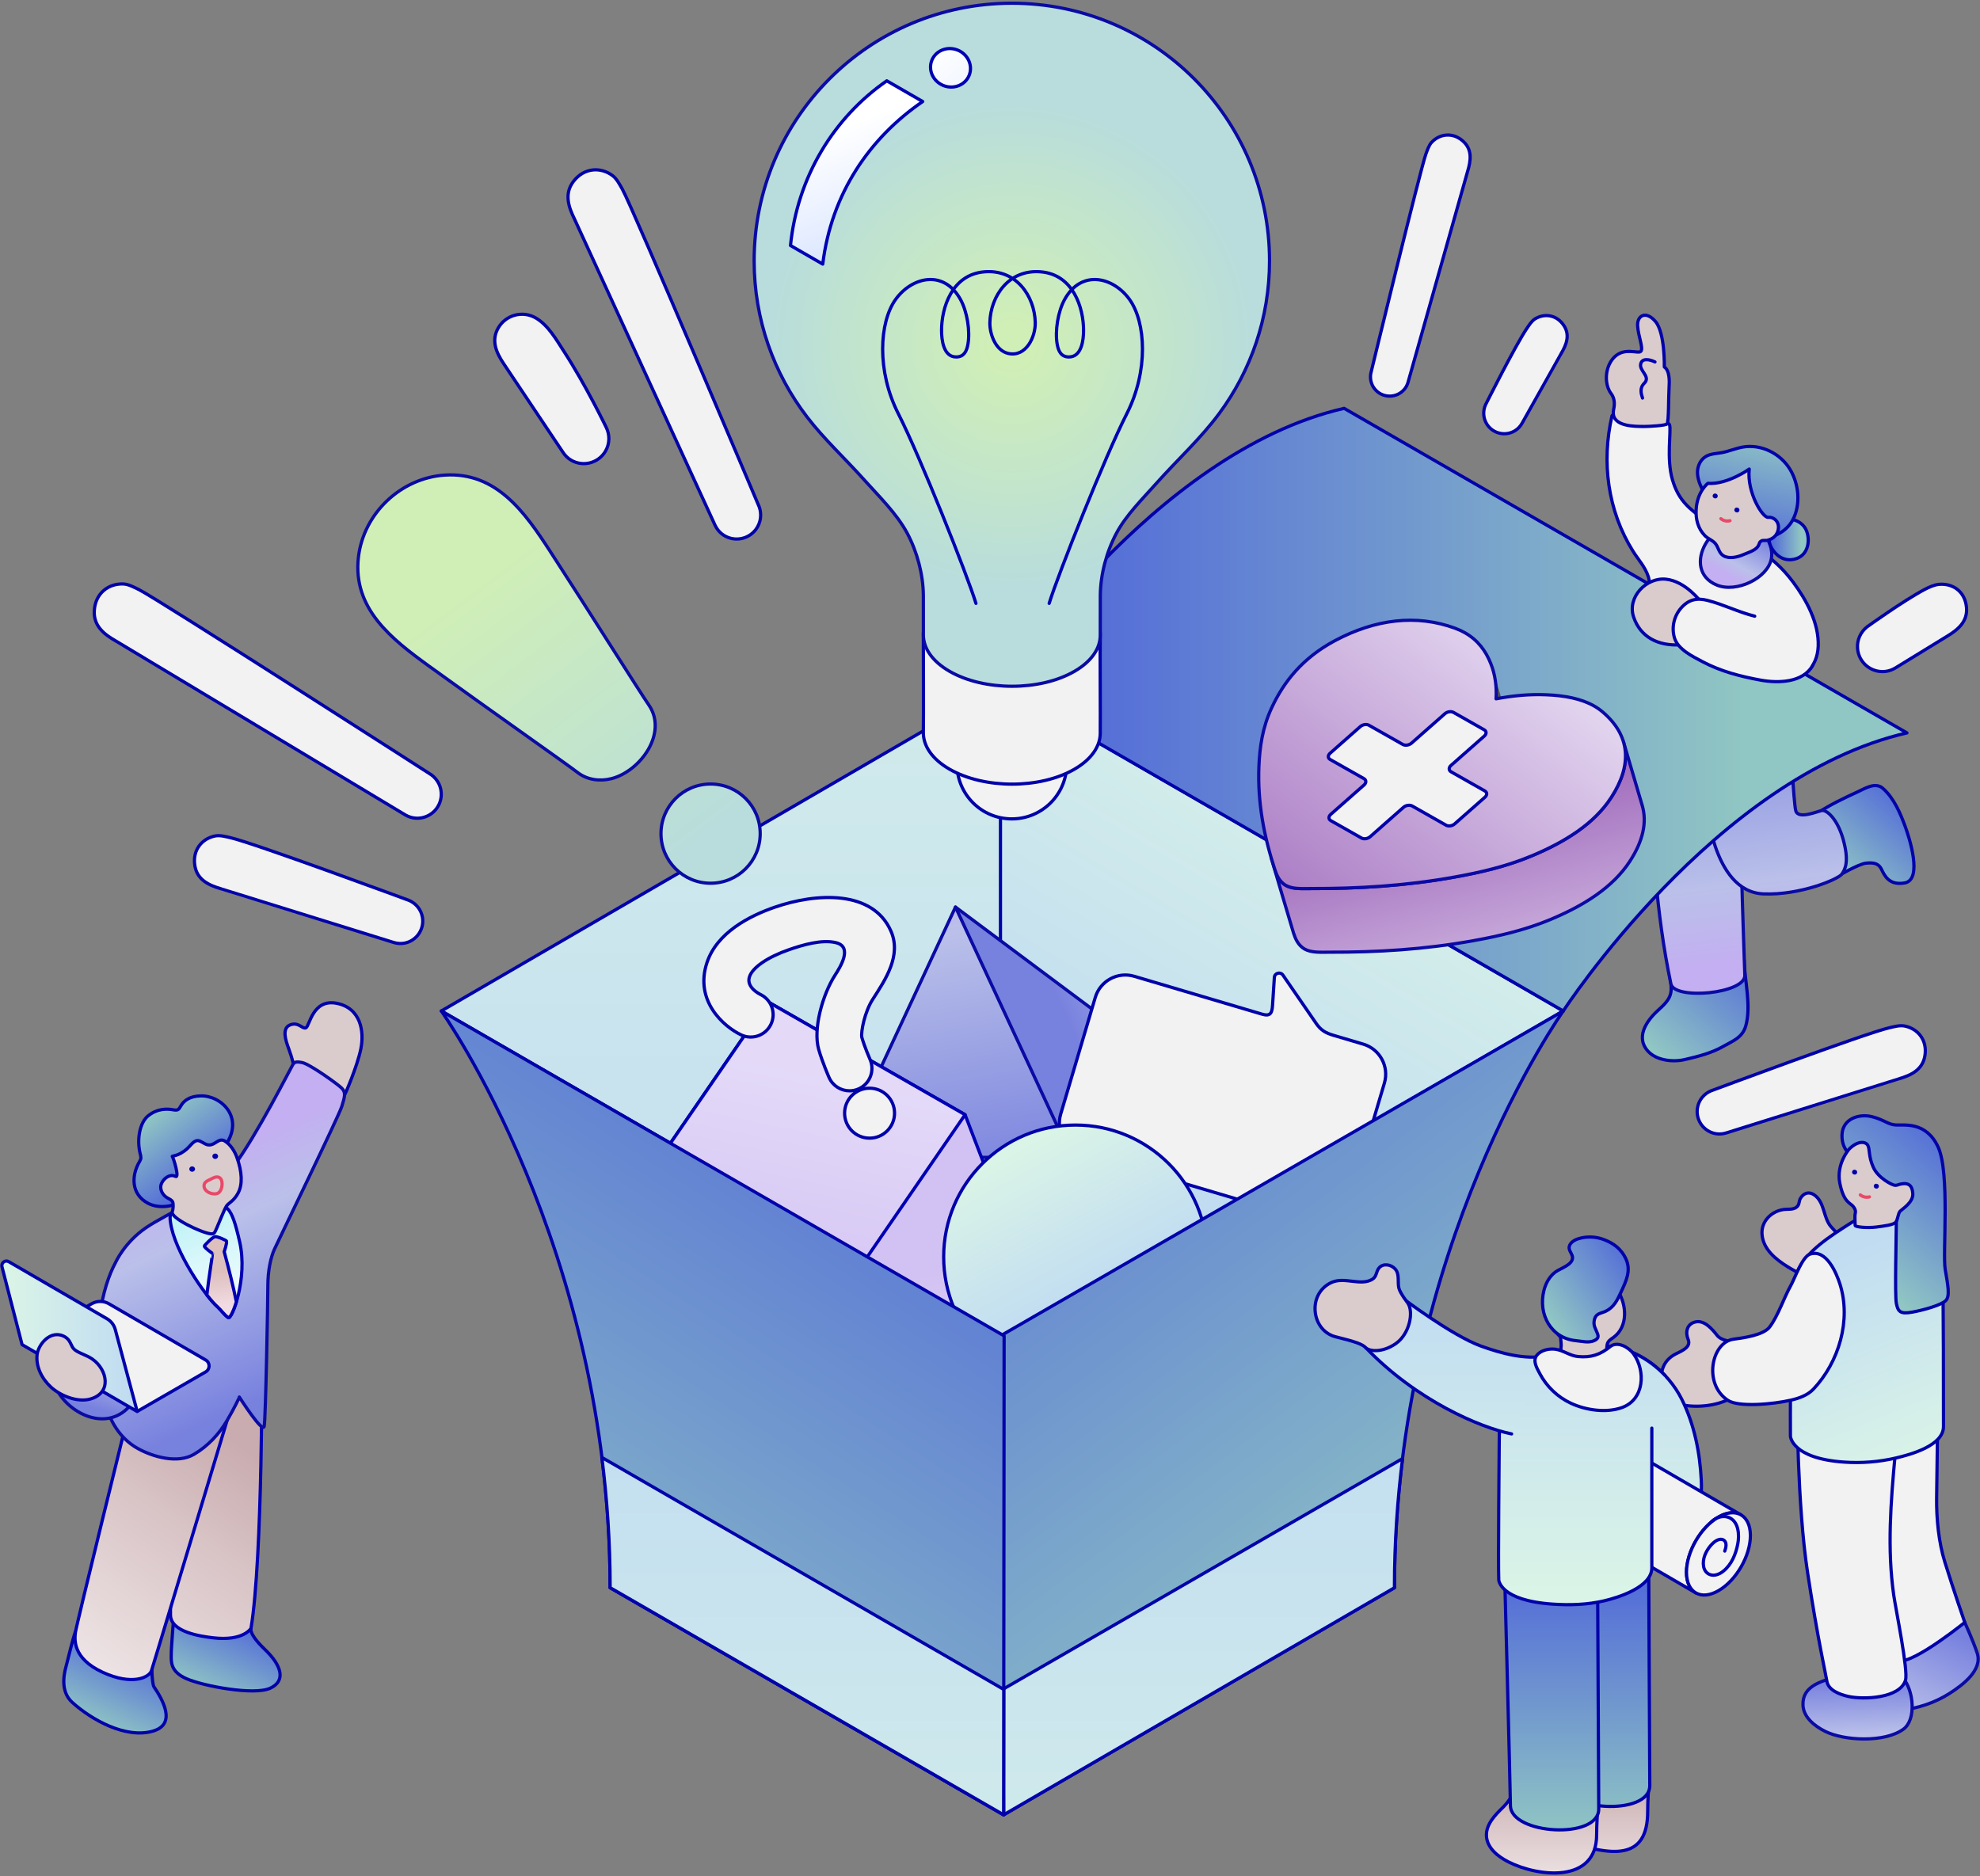 <svg xmlns="http://www.w3.org/2000/svg" width="306" height="290" xmlns:xlink="http://www.w3.org/1999/xlink" viewBox="0 0 306 290"><rect x="0" y="0" width="306" height="290" fill="#808080" stroke="none"/><defs><style>.cls-1,.cls-2,.cls-3{fill:none;}.cls-4{fill:#454545;}.cls-5{isolation:isolate;}.cls-6{fill:#f2f2f2;}.cls-6,.cls-7,.cls-8,.cls-9,.cls-10,.cls-11,.cls-12,.cls-13,.cls-14,.cls-15,.cls-16,.cls-17,.cls-18,.cls-19,.cls-20,.cls-21,.cls-22,.cls-23,.cls-24,.cls-25,.cls-26,.cls-27,.cls-28,.cls-29,.cls-30,.cls-31,.cls-32,.cls-33,.cls-34,.cls-2,.cls-3,.cls-35,.cls-36,.cls-37,.cls-38,.cls-39,.cls-40,.cls-41,.cls-42,.cls-43,.cls-44,.cls-45,.cls-46,.cls-47,.cls-48,.cls-49,.cls-50,.cls-51,.cls-52,.cls-53,.cls-54,.cls-55,.cls-56{stroke-linecap:round;stroke-linejoin:round;stroke-width:.5px;}.cls-6,.cls-7,.cls-8,.cls-11,.cls-12,.cls-13,.cls-14,.cls-15,.cls-16,.cls-17,.cls-18,.cls-19,.cls-20,.cls-21,.cls-22,.cls-23,.cls-24,.cls-25,.cls-26,.cls-27,.cls-28,.cls-29,.cls-30,.cls-31,.cls-32,.cls-33{stroke:#0202aa;}.cls-7{fill:url(#grad27);}.cls-8{fill:url(#grad34);}.cls-9{fill:url(#grad10);}.cls-9,.cls-10,.cls-2,.cls-35,.cls-36,.cls-37,.cls-41,.cls-42,.cls-43,.cls-44,.cls-45,.cls-46{stroke:#0000b4;}.cls-10{fill:url(#grad13);}.cls-11{fill:#dacccc;}.cls-12{fill:url(#grad34-10);}.cls-13{fill:url(#grad27-11);}.cls-14{fill:url(#grad27-14);}.cls-15{fill:url(#grad27-13);}.cls-16{fill:url(#grad27-10);}.cls-17{fill:url(#grad27-12);}.cls-18{fill:url(#grad34-4);}.cls-19{fill:url(#grad34-3);}.cls-20{fill:url(#grad34-2);}.cls-21{fill:url(#grad34-6);}.cls-22{fill:url(#grad34-9);}.cls-23{fill:url(#grad34-8);}.cls-24{fill:url(#grad34-7);}.cls-25{fill:url(#grad34-5);}.cls-26{fill:url(#grad27-7);}.cls-27{fill:url(#grad27-6);}.cls-28{fill:url(#grad27-5);}.cls-29{fill:url(#grad27-3);}.cls-30{fill:url(#grad27-4);}.cls-31{fill:url(#grad27-2);}.cls-32{fill:url(#grad27-8);}.cls-33{fill:url(#grad27-9);}.cls-34{fill:url(#grad11);}.cls-34,.cls-38,.cls-39,.cls-40,.cls-47,.cls-48,.cls-49,.cls-50,.cls-51,.cls-52,.cls-53,.cls-54,.cls-55,.cls-56{stroke:#0a0aa4;}.cls-3{stroke:#e94969;}.cls-57{fill:#4a4a4a;}.cls-58{fill:#0202aa;}.cls-35{fill:url(#grad6);}.cls-36{fill:url(#grad7);}.cls-37{fill:url(#grad8);}.cls-38{fill:url(#grad2);}.cls-39{fill:url(#grad5);}.cls-40{fill:url(#grad9);}.cls-41{fill:url(#grad8-3);}.cls-42{fill:url(#grad8-4);}.cls-43{fill:url(#grad8-2);}.cls-44{fill:url(#grad10-2);}.cls-45{fill:url(#grad13-2);}.cls-46{fill:url(#grad13-3);}.cls-59{fill:#484848;}.cls-60{clip-path:url(#clippath);}.cls-47{fill:url(#grad5-5);}.cls-48{fill:url(#grad5-4);}.cls-49{fill:url(#grad5-8);}.cls-50{fill:url(#grad5-2);}.cls-51{fill:url(#grad5-3);}.cls-52{fill:url(#grad5-6);}.cls-53{fill:url(#grad5-9);}.cls-54{fill:url(#grad5-7);}.cls-55{fill:url(#grad2-2);}.cls-56{fill:url(#grad9-2);}.cls-61{fill:#4c4c4c;}</style><linearGradient id="grad34" x1="154.9" y1="234.991" x2="154.9" y2="24.134" gradientUnits="userSpaceOnUse"><stop offset=".06" stop-color="#c1dcf1"/><stop offset=".959" stop-color="#daf4e7"/></linearGradient><linearGradient id="grad34-2" x1="168.467" y1="180.851" x2="213.235" y2="105.786" xlink:href="#grad34"/><linearGradient id="grad27" x1="295.643" y1="122.141" x2="281.327" y2="138.297" gradientUnits="userSpaceOnUse"><stop offset=".094" stop-color="#546dd8"/><stop offset=".82" stop-color="#90c6c3"/></linearGradient><linearGradient id="grad27-2" x1="271.768" y1="145.07" x2="252.679" y2="166.613" xlink:href="#grad27"/><linearGradient id="grad5" x1="265.766" y1="148.946" x2="257.622" y2="83.34" gradientUnits="userSpaceOnUse"><stop offset="0" stop-color="#c3aff1"/><stop offset=".179" stop-color="#bac0e9"/><stop offset=".657" stop-color="#7781de"/></linearGradient><linearGradient id="grad5-2" x1="276.857" y1="147.569" x2="268.712" y2="81.963" xlink:href="#grad5"/><linearGradient id="grad5-3" x1="266.774" y1="88.761" x2="272.56" y2="78.512" xlink:href="#grad5"/><linearGradient id="grad27-3" x1="154.612" y1="109.689" x2="294.711" y2="109.689" xlink:href="#grad27"/><linearGradient id="grad5-4" x1="189.239" y1="144.595" x2="150.781" y2="162.241" xlink:href="#grad5"/><linearGradient id="grad5-5" x1="138.654" y1="130.653" x2="154.037" y2="212.999" xlink:href="#grad5"/><linearGradient id="grad13" x1="138.325" y1="240.657" x2="128.823" y2="180.481" gradientUnits="userSpaceOnUse"><stop offset=".172" stop-color="#e4daf8"/><stop offset=".699" stop-color="#d2c2f3"/></linearGradient><linearGradient id="grad13-2" x1="128.865" y1="242.15" x2="119.364" y2="181.974" xlink:href="#grad13"/><linearGradient id="grad13-3" x1="130.621" y1="153.355" x2="115.238" y2="225.747" xlink:href="#grad13"/><linearGradient id="grad34-3" x1="170.14" y1="201.466" x2="156.567" y2="176.581" xlink:href="#grad34"/><linearGradient id="grad27-4" x1="123.053" y1="141.606" x2="235.713" y2="290.236" xlink:href="#grad27"/><linearGradient id="grad34-4" x1="185.853" y1="201.283" x2="185.853" y2="343.863" xlink:href="#grad34"/><linearGradient id="grad27-5" x1="155.548" y1="151.31" x2="59.176" y2="298.582" xlink:href="#grad27"/><linearGradient id="grad34-5" x1="124.071" y1="201.283" x2="124.071" y2="343.863" xlink:href="#grad34"/><radialGradient id="grad11" cx="156.375" cy="53.286" fx="156.375" fy="53.286" r="46.756" gradientUnits="userSpaceOnUse"><stop offset=".063" stop-color="#d0efb6"/><stop offset=".802" stop-color="#b8dddc"/></radialGradient><linearGradient id="grad10" x1="126.032" y1="-.445" x2="159.764" y2="29.673" gradientTransform="translate(128.304 -119.218) rotate(79.533) scale(.988 1.012) skewX(1.13)" gradientUnits="userSpaceOnUse"><stop offset=".1" stop-color="#fff"/><stop offset=".86" stop-color="#c5d7fe"/></linearGradient><linearGradient id="grad10-2" x1="130.602" y1="18.312" x2="145.091" y2="54.153" gradientTransform="translate(-.957 -.718) rotate(-.641) scale(.985 1.015) skewX(.48)" xlink:href="#grad10"/><clipPath id="clippath"><path class="cls-1" d="M230.743,103.572l2.898,9.839c.419,1.422.553,2.913.467,4.442l-2.898-9.839c.086-1.53-.048-3.02-.467-4.442Z"/></clipPath><linearGradient id="grad9" x1="222.007" y1="116.881" x2="238.126" y2="177.113" gradientUnits="userSpaceOnUse"><stop offset=".091" stop-color="#9c64b9"/><stop offset=".888" stop-color="#f2eefb"/></linearGradient><linearGradient id="grad9-2" x1="187.484" y1="160.883" x2="251.449" y2="79.272" xlink:href="#grad9"/><linearGradient id="grad5-6" x1="291.225" y1="270.593" x2="306.363" y2="241.805" xlink:href="#grad5"/><linearGradient id="grad5-7" x1="287.277" y1="271.29" x2="286.825" y2="253.757" xlink:href="#grad5"/><linearGradient id="grad34-6" x1="282.086" y1="192.174" x2="296.677" y2="228.144" xlink:href="#grad34"/><linearGradient id="grad27-6" x1="304.141" y1="174.766" x2="282.316" y2="199.397" xlink:href="#grad27"/><linearGradient id="grad8" x1="246.234" y1="269.151" x2="246.234" y2="304.639" gradientUnits="userSpaceOnUse"><stop offset=".17" stop-color="#c9acaf"/><stop offset=".337" stop-color="#d8c3c5"/><stop offset=".613" stop-color="#ede3e4"/><stop offset=".844" stop-color="#faf7f8"/><stop offset="1" stop-color="#fff"/></linearGradient><linearGradient id="grad34-7" x1="250.387" y1="198.439" x2="250.387" y2="248.09" xlink:href="#grad34"/><linearGradient id="grad27-7" x1="247.61" y1="239.968" x2="247.61" y2="293.254" xlink:href="#grad27"/><linearGradient id="grad8-2" x1="238.345" y1="269.151" x2="238.345" y2="304.639" xlink:href="#grad8"/><linearGradient id="grad27-8" x1="240.179" y1="239.968" x2="240.179" y2="293.254" xlink:href="#grad27"/><linearGradient id="grad34-8" x1="244.461" y1="198.435" x2="244.461" y2="248.112" xlink:href="#grad34"/><linearGradient id="grad34-9" x1="224.774" y1="197.918" x2="224.774" y2="247.688" xlink:href="#grad34"/><linearGradient id="grad27-9" x1="491.812" y1="165.694" x2="477.268" y2="182.108" gradientTransform="translate(-185.336 -83.209) rotate(13.556)" xlink:href="#grad27"/><linearGradient id="grad27-10" x1="21.21" y1="253.574" x2="13.518" y2="269.862" xlink:href="#grad27"/><linearGradient id="grad27-11" x1="37.571" y1="249.039" x2="30.238" y2="264.57" xlink:href="#grad27"/><linearGradient id="grad8-3" x1="47.316" y1="211.491" x2="-5.62" y2="286.485" xlink:href="#grad8"/><linearGradient id="grad8-4" x1="42.893" y1="208.369" x2="-10.043" y2="283.363" xlink:href="#grad8"/><linearGradient id="grad5-8" x1="28.976" y1="180.528" x2="52.699" y2="232.319" xlink:href="#grad5"/><linearGradient id="grad7" x1="37.393" y1="207.684" x2="26.534" y2="174.768" gradientUnits="userSpaceOnUse"><stop offset=".101" stop-color="#fff"/><stop offset=".82" stop-color="#a7edf3"/></linearGradient><linearGradient id="grad6" x1="33.731" y1="195.812" x2="34.605" y2="204.026" gradientUnits="userSpaceOnUse"><stop offset=".09" stop-color="#ddbfbe"/><stop offset=".747" stop-color="#f2dce3"/></linearGradient><linearGradient id="grad5-9" x1="16.659" y1="207.792" x2="12.502" y2="222.638" xlink:href="#grad5"/><linearGradient id="grad34-10" x1="46.804" y1="206.543" x2="67.727" y2="206.543" gradientTransform="translate(68.009) rotate(-180) scale(1 -1)" xlink:href="#grad34"/><linearGradient id="grad27-12" x1="32.206" y1="183.259" x2="21.856" y2="169.629" xlink:href="#grad27"/><linearGradient id="grad2" x1="74.928" y1="82.693" x2="118.364" y2="140.154" gradientUnits="userSpaceOnUse"><stop offset=".063" stop-color="#d0efb6"/><stop offset=".802" stop-color="#b8dddc"/></linearGradient><linearGradient id="grad27-13" x1="273.403" y1="83.372" x2="279.456" y2="83.372" xlink:href="#grad27"/><linearGradient id="grad2-2" x1="69.159" y1="87.054" x2="112.594" y2="144.515" xlink:href="#grad2"/><linearGradient id="grad27-14" x1="267.829" y1="85.971" x2="272.806" y2="62.443" xlink:href="#grad27"/></defs><polygon class="cls-8" points="241.596 156.261 155.182 206.479 68.203 156.262 154.617 106.044 241.596 156.261"/><polygon class="cls-20" points="155.182 206.479 241.596 156.261 154.617 106.044 154.617 206.153 155.182 206.479"/><path class="cls-7" d="M283.966,135.451s3.28-1.923,4.411-2.036c1.131-.113,1.923,0,2.375.905.452.905,1.131,2.602,3.62,2.149,2.839-.516.638-7.154.113-8.597-.757-2.084-1.75-4.477-3.489-6.015-1.157-1.023-2.752.004-3.898.532-2.125.977-4.349,2.034-6.3,3.335-.679.452-1.81,1.131-.905,4.525.905,3.393,2.941,5.543,4.072,5.203Z"/><path class="cls-31" d="M269.544,148.407c.076,3.181,1.133,7.043.26,10.151-.515,1.834-2.02,2.343-3.451,3.162-1.862,1.066-3.918,1.571-5.974,2.052-1.854.433-4.55.161-5.851-1.478-1.816-2.286.249-4.834,1.895-6.3,2.262-2.015,2.036-2.845,1.47-5.928-.566-3.082,7.805-6.876,11.651-1.66Z"/><path class="cls-39" d="M255.518,104.541s-1.923,25.607,2.715,47.54c.538,2.524,11.425,1.519,11.424-1.304,0-.358-1.244-32.603-.679-41.02.566-8.417-5.429-9.484-7.465-9.484s-4.864.711-5.995,4.268Z"/><path class="cls-50" d="M276.726,114.413s.452,9.388.792,10.859,3.393.113,4.072,0,2.375,1.244,3.28,4.525c.905,3.28.339,4.525-.226,5.316s-6.447,3.28-12.103,3.054c-4.077-.163-6.269-3.872-7.454-7.335-1.722-5.033-2.736-16.424-2.839-21.735"/><path class="cls-6" d="M249.127,64.275s.17-.594,2.545-.17c2.375.424,6.108.679,6.363,1.612.255.933-.509,5.175.424,8.399.933,3.224,2.63,4.92,7.126,7.465,4.496,2.545,8.059,3.733,11.537,8.399,2.059,2.763,4.008,6.348,3.875,9.9-.059,1.582-.637,3.075-1.844,4.132-.665.582-1.537.734-1.992,1.478-.593.97.233,6.337.257,7.797.039,2.445-1.213,5.371-3.35,6.639-2.033,1.207-4.334,1.984-6.78,1.55-2.072-.367-3.909-1.682-5.143-3.386s-1.9-3.772-2.161-5.859c-1.136,1.324-2.312,3.257-3.909,4.063-1.981,1-2.183-1.17-2.276-2.493-.474-6.803-.255-13.654.65-20.413.184-1.375.717-2.936.278-4.29-.48-1.479-1.558-2.622-2.365-3.915-3.903-6.253-4.882-13.762-3.236-20.908Z"/><path class="cls-51" d="M273.56,84.212c-.471-1.329-1.562-2.486-2.989-3.009-5.913-2.164-11.027,6.827-5.26,9.222,3.044,1.264,7.868-1.06,8.434-4.034.139-.729.063-1.478-.185-2.179Z"/><path class="cls-29" d="M207.728,63.116c-29.636,6.787-53.115,42.981-53.115,42.981l86.984,50.166s23.48-36.194,53.115-42.981l-86.984-50.166Z"/><polygon class="cls-48" points="147.665 140.202 171.758 158.187 165.65 178.887 150.379 165.822 147.665 140.202"/><polygon class="cls-47" points="165.65 178.887 147.665 140.202 129.68 178.887 165.65 178.887"/><path class="cls-6" d="M210.681,161.388l-4.572-1.355c-1.242-.368-1.967-.78-2.705-1.852l-5.132-7.461c-.392-.57-1.283-.324-1.327.366l-.276,4.27c-.077,1.187-.296,1.792-1.622,1.4-.113-.033-19.755-5.854-19.755-5.854-2.566-.76-5.263.704-6.023,3.27l-5.345,18.037c-.76,2.566.703,5.263,3.269,6.023l35.39,10.486c2.566.76,5.263-.704,6.023-3.27l5.345-18.037c.76-2.566-.703-5.263-3.269-6.023Z"/><polygon class="cls-10" points="149.147 172.294 118.653 154.833 102.884 177.766 109.503 195.023 139.997 212.484 155.766 189.551 149.147 172.294"/><polygon class="cls-45" points="102.884 177.766 109.503 195.023 139.997 212.484 133.378 195.228 102.884 177.766"/><polygon class="cls-46" points="133.378 195.228 102.884 177.766 118.653 154.833 149.147 172.294 133.378 195.228"/><circle class="cls-19" cx="166.215" cy="194.27" r="20.376"/><path class="cls-30" d="M241.596,156.262l-86.979,50.217.094,3.811-60.416,35.11,60.811,35.109,60.416-35.11-.018-.01c.004-52.595,26.092-89.127,26.092-89.127Z"/><path class="cls-18" d="M154.945,261.131l.161,19.379,60.416-35.11-.018-.01c0-6.949.466-13.607,1.257-19.948l-61.816,35.689Z"/><path class="cls-28" d="M68.203,156.262s26.092,36.538,26.092,89.138l60.811,35.109.076-74.03-86.979-50.217Z"/><path class="cls-25" d="M93.016,225.271c.804,6.395,1.279,13.114,1.279,20.129l60.811,35.109.02-19.379-62.11-35.859Z"/><circle class="cls-6" cx="156.375" cy="118.089" r="8.483"/><path class="cls-6" d="M170.04,98.294c.051-2.073-1.295-4.158-4.035-5.74-5.355-3.092-14.012-3.092-19.333,0-2.648,1.539-3.971,3.554-3.973,5.57-.002,2.037.051,13.037.001,15.017-.052,2.074,1.293,4.159,4.033,5.741,5.356,3.093,14.014,3.093,19.336,0,2.612-1.518,3.935-3.5,3.971-5.489.037-2.063-.049-13.119,0-15.099Z"/><path class="cls-34" d="M196.198,40.324c0-21.994-17.83-39.824-39.824-39.824s-39.824,17.83-39.824,39.824c0,9.09,3.062,17.452,8.195,24.148,2.608,3.401,5.92,6.462,8.82,9.705,2.276,2.545,5.008,5.189,6.635,8.225,1.537,2.87,2.464,6.359,2.502,9.607.005.448.002,6.116.002,6.116-.002,2.037,1.342,4.076,4.032,5.629,5.356,3.093,14.014,3.093,19.336,0,2.674-1.554,3.994-3.593,3.969-5.629,0,0,0-5.627.006-6.116.038-3.248.965-6.737,2.503-9.607,1.512-2.821,4.018-5.281,6.126-7.654,3.21-3.613,6.875-6.949,9.749-10.837,4.878-6.599,7.772-14.748,7.772-23.586Z"/><ellipse class="cls-9" cx="146.898" cy="10.48" rx="2.953" ry="3.109" transform="translate(82.299 142.828) rotate(-68.064)"/><path class="cls-44" d="M127.151,40.822c1.339-10.908,7.248-19.514,15.449-25.129l-5.55-3.201c-8.177,5.661-13.817,14.85-14.884,25.455l4.985,2.875Z"/><path class="cls-2" d="M162.143,93.26c1.357-4.411,8.597-22.623,11.99-29.296,3.393-6.674,2.941-14.139.452-17.646-2.488-3.506-7.465-4.751-10.067,0-1.009,1.842-1.5,4.826-1.133,6.896.185,1.046.595,1.939,1.77,1.961,2.017.038,2.304-2.62,2.304-4.106,0-3.506-1.584-8.597-6.561-9.049-4.977-.452-7.805,3.733-7.918,7.804-.049,1.774.866,4.389,2.875,4.815,2.721.577,4.2-2.568,4.138-4.815-.113-4.072-2.941-8.257-7.918-7.805-4.977.452-6.561,5.543-6.561,9.049,0,1.486.287,4.144,2.304,4.106,1.175-.022,1.585-.915,1.77-1.961.367-2.071-.125-5.054-1.133-6.896-2.602-4.751-7.578-3.506-10.067,0-2.488,3.506-2.941,10.972.452,17.646,3.393,6.674,10.633,24.885,11.99,29.296"/><path class="cls-6" d="M131.294,168.604c-1.332,0-2.601-.771-3.169-2.068-.044-.095-1.034-2.358-1.603-4.344-.893-3.125.592-8.456,2.538-11.477.833-1.294,2.741-4.356.151-5.006-2.185-.548-5.202.359-7.25,1.07-3.303,1.141-5.653,2.746-6.132,4.189-.553,1.654,1.585,2.69,1.676,2.734,1.728.819,2.464,2.883,1.644,4.611-.821,1.728-2.883,2.462-4.611,1.644-2.688-1.276-7.253-5.253-5.277-11.176,1.535-4.613,6.522-7.192,10.435-8.544,6.542-2.271,15.181-2.668,17.982,3.653,1.68,3.778-.813,7.492-2.8,10.574-1.249,1.937-1.849,5.011-1.688,5.873.424,1.479,1.261,3.394,1.271,3.414.767,1.75-.028,3.792-1.778,4.559-.453.201-.925.294-1.39.294Z"/><circle class="cls-6" cx="134.388" cy="172.058" r="3.86"/><g class="cls-5"><g class="cls-5"><g class="cls-60"><g class="cls-5"><path class="cls-4" d="M230.743,103.572l2.898,9.839c.063.213.119.427.169.642l-2.898-9.839c-.05-.216-.106-.43-.169-.642"/><path class="cls-59" d="M230.912,104.214l2.898,9.839c.12.518.205,1.044.258,1.577l-2.898-9.839c-.052-.533-.137-1.059-.258-1.577"/><path class="cls-57" d="M231.17,105.791l2.898,9.839c.061.624.078,1.258.055,1.899l-2.898-9.839c.023-.641.006-1.275-.055-1.899"/><path class="cls-61" d="M231.225,107.69l2.898,9.839c-.004.108-.009.216-.015.324l-2.898-9.839c.006-.108.011-.216.015-.324"/></g></g></g><path class="cls-40" d="M253.798,124.505l-2.898-9.839c.767,2.606.115,5.497-1.905,8.61-2.613,4.027-7.082,6.837-12.269,9.004-3.846,1.614-7.902,2.561-11.986,3.291-7.495,1.35-14.835,1.785-22.103,1.768-1.421,0-2.854.116-3.934-.497-1.008-.609-1.399-1.578-1.688-2.454-.187-.573-.366-1.148-.536-1.725,0,0,3.247,10.99,3.434,11.563.289.875.68,1.845,1.688,2.454,1.08.612,2.512.496,3.934.497,7.268.017,14.608-.418,22.103-1.768,4.084-.731,8.14-1.678,11.986-3.291,5.187-2.166,9.656-4.977,12.269-9.004,2.02-3.113,2.673-6.004,1.905-8.61Z"/><path class="cls-56" d="M246.35,109.116c.469.266.908.568,1.311.911,4.282,3.632,4.647,8.143,1.334,13.25-2.613,4.027-7.082,6.837-12.269,9.004-3.846,1.613-7.902,2.56-11.986,3.291-7.495,1.35-14.835,1.785-22.103,1.768-1.421,0-2.854.116-3.934-.497-1.008-.609-1.399-1.579-1.688-2.454-1.667-5.104-2.688-10.37-2.455-15.928.121-2.977.547-5.982,1.939-8.987,1.863-4.051,4.772-7.745,9.763-10.424,6.343-3.39,12.65-4.118,18.582-1.959.563.205,1.077.443,1.547.709,2.014,1.142,3.225,2.816,3.987,4.726.704,1.731.94,3.579.833,5.488,2.6-.496,5.202-.735,7.744-.625,2.803.11,5.385.587,7.395,1.727Z"/></g><path class="cls-6" d="M224.817,127.342l4.671-4.119c.371-.328.367-.754-.01-.968l-5.223-2.961c-.377-.214-.382-.657-.01-.984l5.144-4.536c.371-.328.367-.754-.01-.968l-4.743-2.689c-.377-.214-.967-.124-1.338.203l-5.144,4.536c-.371.328-.984.421-1.35.213l-5.234-2.967c-.377-.214-.967-.124-1.338.203l-4.671,4.119c-.371.328-.367.754.01.968l5.234,2.967c.366.207.37.65.01.968l-5.155,4.546c-.36.318-.367.754.01.968l4.743,2.689c.377.214.978.114,1.338-.203l5.155-4.546c.36-.318.973-.411,1.35-.197l5.223,2.961c.377.214.967.124,1.338-.203"/><path class="cls-52" d="M303.647,250.77s1.244,2.715,1.923,4.751c.876,2.628-2.334,4.975-4.219,6.188-2.318,1.492-5.018,2.38-7.758,2.646-2.2.213-5.808-.727-4.635-3.588.769-1.877,3.12-2.533,4.17-4.228,1.471-2.375,9.049-7.352,10.519-5.768Z"/><path class="cls-6" d="M299.537,213.33s-.172,12.703-.24,18.208c-.039,3.197.312,6.814,1.265,9.889,1.285,4.148,3.085,9.344,3.085,9.344-1.593,1.257-10.067,7.918-11.007,5.452-.555-1.455-4.543-12.65-5.313-16.65-1.33-6.9-1.209-24.432-1.209-24.432l13.419-1.81Z"/><path class="cls-54" d="M294.067,259.324c-.222-.255-7.558-.984-10.38-.122-2.282.697-5.189,1.428-5.043,4.385.09,1.837,1.757,3.181,3.399,4.009,2.932,1.478,9.19,1.793,12.103-.312,2.036-1.472,1.631-6-.079-7.96Z"/><path class="cls-6" d="M292.876,224.952c-.662,7.221-1.239,14.408-.205,21.621.31,2.162,2.267,11.662,1.814,13.132-.872,2.834-6.529,3.023-8.846,2.504-1.231-.276-3.107-.926-3.31-2.384-.116-.833-1.376-6.271-2.98-16.786-1.605-10.522-1.605-26.204-1.605-26.204l14.788.905"/><path class="cls-11" d="M284.984,191.725s-1.357-1.357-2.036-2.149c-1.11-1.295-.968-3.474-2.287-4.668-.828-.749-1.777-.7-2.399.299-.278.447-.129.943-.561,1.333-.548.495-1.427.315-2.093.416-1.875.285-3.438,1.843-3.297,3.812.167,2.33,2.143,3.899,3.963,5.029,3.28,2.036,5.882,2.375,6.447,2.828.566.452,2.262-6.9,2.262-6.9Z"/><path class="cls-21" d="M300.192,195.464c-.316-4.71-2.01-7.225-6.857-7.624-2.845-.235-5.084-.233-7.514,1.33-2.774,1.784-6.742,4.23-8.043,7.406-.863,2.108-1.007,4.155-1.005,6.42,0,.744-.118,17.958-.07,18.999,0,0,.16,3.438,8.316,3.998,2.669.183,5.366-.027,7.972-.635,2.195-.511,7.364-1.889,7.366-4.856,0-1.352.016-22.349-.164-25.038Z"/><path class="cls-11" d="M267.633,207.322s-1.559-.042-2.254-.912c-.695-.87-1.914-2.403-3.337-2.088-1.423.315-1.58,1.691-1.148,2.707.588,1.382-1.528,1.954-2.318,2.466-.964.625-1.573,1.49-1.762,2.639-.351,2.134.927,4.586,3.153,5.015,2.408.465,5.336.139,7.523-1.015,1.453-.767,3.455-1.529,4.199-3.121,1.326-2.837-1.277-5.617-4.058-5.691Z"/><path class="cls-6" d="M276.841,216.4c1.318-.308,2.558-.782,3.423-1.7,3.93-4.171,5.861-10.63,4.096-16.208-.545-1.722-2.115-5.483-4.634-4.646-1.191.396-2.332,3.713-2.969,4.856-1.11,1.989-1.917,4.587-3.255,6.395-.945,1.275-4.081,1.697-5.598,1.899-3.393.452-4.739,6.941-.831,9.47,1.622,1.05,6.881.609,9.768-.065Z"/><path class="cls-27" d="M286.454,178.802s-1.866-.848-1.782-3.393c.085-2.545,2.715-3.309,4.666-2.8,1.951.509,2.375,1.188,3.648,1.273,1.273.085,4.666-.594,6.532,3.393,1.866,3.987.679,16.458,1.103,18.918s.764,4.157.085,4.836-3.309,1.442-5.175,1.782c-1.866.339-2.206-.085-2.46-1.357-.255-1.273,0-10.774,0-12.895s-3.309-7.72-6.617-9.756Z"/><path class="cls-11" d="M285.775,177.614s-2.036,2.291-1.442,5.26c.594,2.969,1.612,3.054,2.036,3.563s.424.848.339,1.188,0,1.527,0,1.782,1.866.424,3.224.255c1.357-.17,2.715-.339,3.054-.764s.339-1.357.679-1.697,2.036-1.357,1.951-2.715c-.085-1.357-.764-1.612-1.527-1.527s-.764.255-1.188.255-2.63-1.103-3.393-2.8c-.764-1.697-.509-2.8-.848-3.393s-1.527-.764-2.884.594Z"/><ellipse class="cls-58" cx="286.624" cy="181.177" rx=".376" ry=".397" transform="translate(25.209 397.142) rotate(-71.859)"/><ellipse class="cls-58" cx="289.979" cy="183.344" rx=".376" ry=".397" transform="translate(25.46 401.823) rotate(-71.859)"/><path class="cls-3" d="M288.914,184.995c-.484.134-1.03.015-1.414-.308"/><path class="cls-37" d="M243.084,271.531c-1.039,1.282-1.607,2.934-2.882,4.165-1.277,1.233-2.676,2.683-2.589,4.456.09,1.837,1.671,3.383,3.399,4.009,8.368,3.032,13.622,3.341,13.631-4.174.002-1.73.127-3.349.213-5.077.127-2.562-2.481-3.93-4.551-4.828-1.967-.854-4.018-.865-5.875.253-.544.328-.975.739-1.346,1.197Z"/><path class="cls-24" d="M262.927,228.826c.209,4.25-.939,10.385-6.419,10.008-5.562-.382-11.23-4.453-14.186-9.036-2.455-3.807-3.743-8.264-4.404-12.746-.432-2.928.605-7.477,4.225-8.389,2.36-.595,3.701-.833,6.118-.634,4.985.411,9.464,3.879,11.661,8.275,1.934,3.87,2.794,8.226,3.005,12.522Z"/><path class="cls-6" d="M254.72,225.811c-.897-.522-2.139-.45-3.509.341-2.73,1.576-4.932,5.406-4.924,8.543.004,1.558.554,2.654,1.44,3.169l14.35,8.339c-.887-.515-1.436-1.611-1.44-3.169-.009-3.137,2.194-6.967,4.924-8.543,1.37-.791,2.612-.863,3.509-.341l-14.35-8.339Z"/><g class="cls-5"><path class="cls-6" d="M265.561,234.492c2.73-1.576,4.947-.298,4.956,2.839.009,3.137-2.194,6.952-4.924,8.528-2.73,1.576-4.947.313-4.956-2.824-.009-3.137,2.194-6.967,4.924-8.543Z"/></g><path class="cls-2" d="M264.538,235.175c.756-.702,1.9-1.043,2.858-.528,1.338.719,1.424,2.678,1.17,3.993-.307,1.591-.966,3.192-2.23,4.207-.585.47-1.384.803-2.082.527-1.163-.459-1.165-1.933-.804-2.916.288-.785.777-1.495,1.406-2.046.447-.391,1.145-.695,1.602-.315.451.375.293,1.092.096,1.645"/><path class="cls-26" d="M240.254,233.223s1.066,40.301,1.066,42.22c0,4.462,13.67,5.359,13.647.533-.002-.297-.213-42.967-.213-42.967l-14.5.213Z"/><path class="cls-43" d="M235.194,275.156c-1.039,1.282-1.607,2.934-2.882,4.165-1.277,1.233-2.676,2.683-2.589,4.456.09,1.837,1.757,3.182,3.399,4.009,4.665,2.351,13.622,3.341,13.631-4.174.002-1.73.127-3.349.213-5.077.127-2.562-2.481-3.93-4.551-4.828-1.967-.854-4.018-.865-5.875.253-.544.328-.975.739-1.346,1.197Z"/><path class="cls-32" d="M246.864,236.635l-14.5.213s1.066,40.301,1.066,42.22c0,4.462,13.67,5.359,13.647.533-.001-.199-.097-19.514-.16-32.176l1.076-.96"/><path class="cls-23" d="M255.281,220.739c0,3.064.002,18.54,0,21.605-.002,2.968-5.171,4.579-7.366,5.09-2.606.607-5.303.692-7.972.509-8.156-.56-8.316-3.732-8.316-3.733-.109-2.338.07-20.236.07-21.023-.002-2.178.044-3.63.613-5.76.591-2.213,2.029-4.238,3.599-5.867,2.937-3.046,8.361-3.858,12.35-3.529,3.467.286,6.69,2.051,9.07,4.578"/><path class="cls-22" d="M233.61,221.633c-4.788-.959-14.649-5.115-22.517-13.308,0,0-1.442-2.291.764-5.429,2.206-3.139,4.836-2.291,4.836-2.291,0,0,7.72,5.854,12.217,7.466,3.024,1.084,6.79,2.148,10.01,1.499"/><path class="cls-11" d="M217.54,201.368s-1.188-1.527-1.357-2.291c-.214-.961.144-2.139-.57-2.937-.632-.705-1.835-.923-2.489-.163-.465.54-.341,1.329-1.014,1.743-1.821,1.12-4.28-.419-6.318.501-1.846.833-2.772,2.699-2.516,4.682.231,1.792,1.408,3.288,3.15,3.723,3.054.764,4.072,1.103,4.666,1.697.594.594,2.63.764,4.666-.679,2.036-1.442,2.8-4.836,1.782-6.278Z"/><path class="cls-11" d="M250.057,199.568c-1.017-1.615-2.717-2.8-4.524-3.206-1.864-.419-3.84-.011-5.295,1.606-2.389,2.654-1.351,6.389.928,8.702.059.58.16,1.154.076,1.729-.085.577-.094,1.124.354,1.553.924.885,2.666.898,3.846.898.855,0,2.238-.145,2.668-1.054.228-.481.192-1.155.23-1.673.062-.846.44-.975,1.057-1.437,2.229-1.668,2.005-4.984.661-7.119Z"/><ellipse class="cls-58" cx="248.588" cy="200.05" rx=".397" ry=".376" transform="translate(-49.931 87.345) rotate(-18.141)"/><path class="cls-33" d="M250.483,199.796c-.529,1.152-1.074,2.278-2.315,2.872-.814.39-1.577.28-1.792,1.463-.15.824.261,1.304.519,2.018.187.516.06.795-.521,1.066-.849.395-1.941.087-2.808.007-3.86-.357-5.892-4.079-4.959-7.763.271-1.069.813-2.105,1.725-2.816.748-.583,2.731-1.123,2.699-2.269-.014-.51-.472-.918-.522-1.426-.071-.72.677-1.241,1.365-1.465,1.283-.417,2.71-.373,3.972.103,1.536.579,2.714,1.458,3.416,2.962.87,1.861.032,3.482-.779,5.248Z"/><path class="cls-6" d="M252.465,209.269c1.886,2.645,1.67,7.054-1.811,8.297-2.434.869-5.57.399-7.864-.664-2.068-.958-3.773-2.604-4.812-4.57-.466-.881-1.151-1.999-.468-2.855.621-.777,1.88-1.062,2.842-.936,1.276.168,2.232,1.014,3.539,1.136,2.041.191,3.462-.318,4.95-1.532,1.154-.941,2.942.166,3.624,1.122Z"/><path class="cls-16" d="M23.637,256.878c-.314-.118-.14,3.407.15,3.837,1.388,2.054,3.545,5.824-.21,6.875-4.175,1.169-9.422-1.764-12.407-4.458-1.616-1.458-1.489-3.717-.944-5.63.141-.496,1.399-5.808,1.647-5.714.029.011,11.731,5.078,11.764,5.09Z"/><path class="cls-13" d="M38.794,251.675s-.452.792,2.149,3.28c2.602,2.488,3.28,4.864.792,5.995-2.488,1.131-10.293-.339-12.895-1.47-2.602-1.131-2.375-2.715-2.375-3.846s.452-6.447.452-6.447l11.877,2.488Z"/><path class="cls-41" d="M40.49,209.484s.113,31.332-1.697,42.191c0,0-1.131,2.036-5.882,1.47-1.861-.221-6.524-.869-6.562-3.503-.082-5.613,1.109-28.617.115-35.181,0,0-1.018-3.28,5.09-4.864,6.108-1.584,8.936-2.715,8.936-.113Z"/><path class="cls-42" d="M19.791,218.759s-8.031,32.576-8.144,33.594c-.113,1.018-.452,3.959,4.185,6.108,4.638,2.149,7.239.792,7.579-.226.339-1.018,11.678-38.668,11.678-38.668l-15.298-.809Z"/><path class="cls-11" d="M45.467,164.917s-.339-1.47-.848-2.828c-.509-1.357-1.075-3.167.226-3.676,1.301-.509,1.866.679,2.432.452.566-.226,1.018-4.525,4.751-3.789,3.733.735,4.298,4.355,3.733,7.07-.566,2.715-2.375,6.9-2.545,7.183s-7.748-4.411-7.748-4.411Z"/><path class="cls-49" d="M17.868,195.118s1.357-3.054,4.638-5.316c3.28-2.262,10.067-4.864,13.574-9.501,3.506-4.638,8.936-15.383,9.162-15.723s.339-.566,1.47-.339c1.131.226,5.429,3.28,6.108,3.959.679.679.452,1.357,0,2.828-.452,1.47-9.841,20.813-10.406,22.057s-1.018,3.28-1.018,5.656-.339,20.587-.566,21.718-3.62-4.185-3.846-4.525c.038.057-.894,1.939-1.895,3.637-1.258,2.132-2.966,3.953-5.107,5.217-2.504,1.477-6.272.425-8.63-.866-2.817-1.541-4.482-4.351-5.18-7.422-2.262-9.954-.339-17.646,1.697-21.378Z"/><path class="cls-36" d="M37.04,191.951c-1.301-5.712-1.979-6.165-5.203-5.429-1.469.335-2.973.427-4.433.682-1.203.21-1.195.712-1.052,1.75.617,4.494,5.373,11.368,7.222,12.998.573.505,1.072,1.279,1.714,1.707.509.339,3.054-5.995,1.753-11.707Z"/><path class="cls-35" d="M34.645,193.464s.468-1.283.351-1.643c-.034-.104-1.418-.749-1.787-.671-.409.086-1.651,1.381-1.639,1.453.046.272,1.181,1.08,1.272,1.132.041.023-.519,3.38-.873,6.409.627.805,1.19,1.444,1.605,1.808.573.505,1.072,1.279,1.714,1.707.208.139.755-.848,1.242-2.44-.471-2.316-1.163-5.117-1.884-7.754Z"/><path class="cls-53" d="M16.171,201.368c-.546,1.729-2.458,2.139-3.934,2.852-3.589,1.734-5.239,6.106-3.805,9.807,1.615,4.171,7.448,7.232,11.15,3.777,2.479-2.313,4.167-5.458,4.724-8.802"/><path class="cls-6" d="M3.423,207.715l17.875,10.388,10.486-6.054c.708-.409.709-1.43.003-1.841l-14.956-8.691c-.824-.479-1.84-.48-2.665-.004l-10.742,6.202Z"/><path class="cls-12" d="M3.411,207.833l-3.106-12.028c-.158-.612.5-1.111,1.047-.793l15.193,8.829c.626.364,1.082.96,1.269,1.659l3.391,12.674-17.793-10.34Z"/><path class="cls-11" d="M14.265,210.06c2.351,1.65,3.059,5.249-.321,6.186-2.034.564-4.647-.551-6.053-1.834-1.432-1.306-2.373-3.195-2.159-5.03.15-1.281,1.445-3.098,3.086-3.093.763.002,1.51.388,1.882.974.411.645.406,1.111,1.081,1.532.769.479,1.72.73,2.483,1.265Z"/><path class="cls-17" d="M31.045,169.386c-1.81.031-2.659.818-3.055,1.487-.358.605-.427.811-1.233.663-.861-.158-2.332-.252-3.8.88-1.357,1.047-1.853,3.664-1.287,5.931.127.509.173.725-.085,1.158-1.329,2.229-1.312,5.087,1.259,6.465,2.262,1.212,4.92-.055,4.92-.055,0,0,4.072-4.573,7.069-8.871,2.998-4.297-.622-7.714-3.789-7.658Z"/><path class="cls-11" d="M33.979,176.257c.235-.074.482-.068.763.106.868.536,1.504,1.532,1.846,2.467.848,2.319.905,4.242.226,5.543-.679,1.301-1.47,1.527-1.81,2.036s-1.244,2.828-1.527,3.45c-.283.622-.339.905-.905.848-1.384-.138-6.391-2.488-5.938-3.45.13-.277.179-1.166.062-1.449-.139-.338-.528-.479-.844-.664-.575-.337-.998-.956-1.015-1.622-.025-.977,1.259-2.227,2.25-1.695.734.395-.283-2.885-.453-3.054s.905.057,2.375-1.301c.354-.327.898-1.121,1.457-1.176.524-.052,1.103.584,1.711.667.746.102,1.241-.53,1.801-.707Z"/><path class="cls-58" d="M29.253,180.697c0,.232.199.42.444.42s.444-.188.444-.42c0-.232-.199-.42-.444-.42-.245,0-.444.188-.444.42Z"/><path class="cls-58" d="M32.816,178.717c0,.232.199.42.444.42s.444-.188.444-.42-.199-.42-.444-.42c-.245,0-.444.188-.444.42Z"/><path class="cls-3" d="M34.018,182.097c.576.539.304,2.149-.474,2.384-.828.25-2.185-.377-1.992-1.377.104-.54.872-.74,1.298-.982.363-.206.863-.311,1.168-.025Z"/><path class="cls-6" d="M77.005,50.683c1.177-2.025,3.773-2.713,5.799-1.536,1.904,1.107,3.166,3.345,4.334,5.143,3.4,5.23,6.537,11.743,6.537,11.743.573,1.132.585,2.519-.1,3.698-1.075,1.85-3.447,2.479-5.297,1.404-.545-.316-.969-.753-1.289-1.248,0,0-9.111-13.616-9.116-13.623-1.145-1.711-2.025-3.586-.867-5.58Z"/><path class="cls-6" d="M299.688,90.319c-.726.059-1.573.435-2.238.788-3.367,1.791-8.897,5.78-8.897,5.78-.998.783-1.596,2.036-1.473,3.393.192,2.132,2.075,3.704,4.207,3.512.627-.056,1.196-.273,1.696-.585,0,0,7.952-4.875,7.955-4.877,1.666-1.009,3.17-2.264,2.975-4.436-.226-2.507-2.142-3.746-4.225-3.576Z"/><path class="cls-6" d="M241.696,50.331c-1.126-1.728-3.06-1.937-4.502-1.015-.503.322-.9.966-1.246,1.477-1.75,2.589-6.371,11.784-6.371,11.784-.422.95-.374,2.086.236,3.022.957,1.469,2.924,1.885,4.394.928.432-.282.761-.657,1.003-1.075,0,0,6.035-10.768,6.036-10.769.819-1.37,1.426-2.856.451-4.353Z"/><path class="cls-6" d="M226.165,21.875c-1.603-1.492-3.649-1.211-4.899.109-.436.46-.68,1.226-.905,1.841-.843,2.306-8.516,33.914-8.516,33.914-.168.958.132,1.979.897,2.691,1.201,1.118,3.081,1.051,4.2-.15.329-.353.543-.768.668-1.203,0,0,9.206-32.601,9.206-32.601.493-1.621.737-3.308-.652-4.601Z"/><path class="cls-6" d="M264.395,168.62s23.835-8.885,27.551-9.753c.734-.171,1.624-.419,2.342-.29,2.058.37,3.617,2.162,3.192,4.644-.368,2.151-2.145,2.978-4.015,3.526-.001,0-26.685,8.367-26.685,8.367-.505.156-1.047.213-1.604.117-1.891-.324-3.161-2.119-2.837-4.011.206-1.205,1.012-2.152,2.057-2.601Z"/><path class="cls-6" d="M63.219,139.174s-23.856-8.829-27.574-9.688c-.734-.17-1.625-.415-2.342-.284-2.057.375-3.612,2.171-3.181,4.652.374,2.15,2.152,2.973,4.024,3.517.001,0,26.705,8.304,26.705,8.304.505.155,1.048.21,1.604.114,1.89-.328,3.156-2.127,2.828-4.017-.209-1.204-1.017-2.15-2.063-2.597Z"/><path class="cls-6" d="M117.344,78.373s-19.651-46.459-21.161-49.127c-.403-.712-.86-1.605-1.491-2.083-1.809-1.371-4.387-1.299-6.057.866-1.447,1.876-.801,3.904.137,5.8,0,0,21.743,47.369,21.743,47.369.243.509.591.977,1.068,1.345,1.623,1.252,3.953.95,5.204-.672.797-1.033.959-2.352.556-3.498Z"/><path class="cls-6" d="M66.676,119.77s-42.434-27.276-45.185-28.627c-.734-.361-1.616-.841-2.406-.879-2.267-.111-4.355,1.402-4.512,4.132-.136,2.365,1.541,3.675,3.385,4.712,0,0,44.675,26.848,44.675,26.848.488.284,1.039.473,1.641.508,2.046.118,3.8-1.445,3.918-3.491.075-1.303-.535-2.483-1.514-3.202Z"/><circle class="cls-38" cx="109.819" cy="128.85" r="7.667"/><path class="cls-15" d="M278.346,80.921c.369.293.666.674.844,1.131.586,1.509.24,3.589-1.432,4.237-1.647.639-3.105-.098-3.978-1.613-.704-1.221-.394-2.931.694-3.827,1.089-.898,2.789-.789,3.872.072Z"/><path class="cls-55" d="M68.746,73.434c-6.794.438-12.571,5.928-13.353,12.692-.917,7.93,5.126,12.647,10.877,16.81,9.128,6.607,21.132,15.031,23.001,16.469,1.499,1.153,3.456,1.406,5.26.937,4.437-1.155,8.733-7.045,5.732-11.385-1.341-1.94-9.145-14.356-15.281-23.807-3.866-5.955-8.27-12.23-16.236-11.716Z"/><path class="cls-14" d="M277.061,80.362c-1.047,1.972-3.333,2.977-5.506,2.883-3.253-.141-5.303-2.83-7.037-5.285-.969-1.371-2.265-3.379-2.177-5.122.047-.922.522-1.843,1.323-2.303.719-.412,1.589-.42,2.405-.566,1.109-.199,2.155-.669,3.265-.865,2.835-.501,5.8.982,7.287,3.411,1.387,2.266,1.71,5.457.441,7.847Z"/><path class="cls-11" d="M263.945,74.71s-1.64,1.244-1.81,4.015c-.092,1.503.268,2.964,1.339,4.062.488.501,1.145.685,1.589,1.182.53.594.559,1.522,1.311,1.948.866.491,2.137.2,2.987-.166.682-.293,1.897-.65,2.316-1.293.29-.446.151-.653.578-.87.196-.1.628-.02.858-.072.772-.175,1.385-.619,1.634-1.397.452-1.414-.622-2.262-1.47-2.149-.848.113-3.337-3.846-2.941-7.465,0,0-3.393,2.432-6.391,2.206Z"/><path class="cls-11" d="M262.87,93.034s-2.319-3.167-5.373-3.506c-3.054-.339-6.052,2.771-5.034,5.825s3.733,4.581,7.409,4.298c3.676-.283,4.751-3.959,2.997-6.617Z"/><path class="cls-6" d="M271.184,95.24c-2.523-.624-4.775-1.792-7.293-2.438-1.611-.413-2.902-.158-4.055,1.138-1.125,1.265-1.529,2.999-1.065,4.619.518,1.809,2.841,2.92,4.367,3.727,2.824,1.493,5.87,2.276,8.995,2.845,2.634.48,6.497.414,7.987-2.256"/><path class="cls-11" d="M249.324,63.804c.014,2.133,3.293,2.113,4.815,2.115.669.001,3.258-.138,3.495-.391.278-.297.222-4.276.316-5.693.057-.848.113-2.545-.735-3.111,0,0,.113-5.26-1.357-7.013-1.47-1.753-2.884-.961-2.771.679s.905,3.393.509,3.902-2.771-.848-4.411,1.244c-.758.968-1.049,2.31-.886,3.517.085.628.296,1.255.679,1.765.542.722.599,1.555.409,2.429-.043.2-.063.385-.062.556Z"/><path class="cls-2" d="M255.767,55.942c-.831-.403-2.078-.66-2.22.406-.124.934,1.254,1.7.797,2.588-.096.186-.262.323-.394.485-.507.619-.345,1.41-.106,2.103"/><ellipse class="cls-58" cx="265.076" cy="76.661" rx=".376" ry=".397" transform="translate(109.691 304.691) rotate(-71.859)"/><ellipse class="cls-58" cx="268.431" cy="78.828" rx=".376" ry=".397" transform="translate(109.942 309.372) rotate(-71.859)"/><path class="cls-3" d="M267.366,80.479c-.484.134-1.03.015-1.414-.308"/></svg>